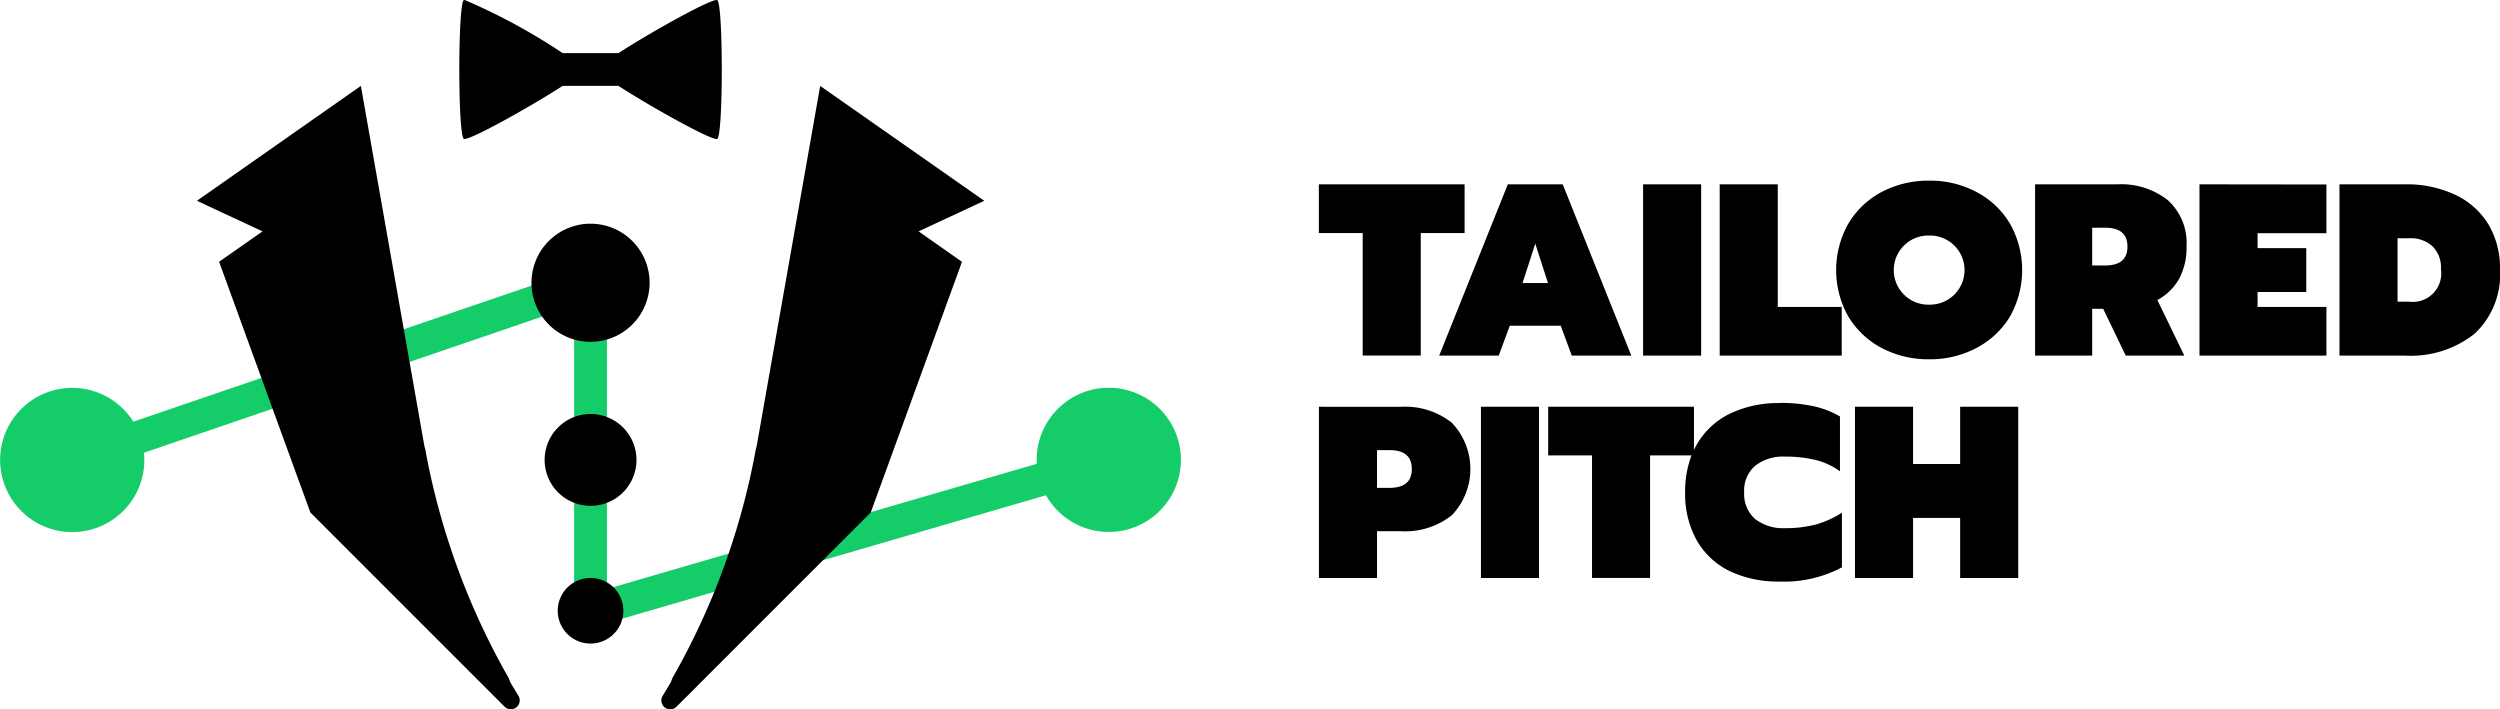 <svg xmlns="http://www.w3.org/2000/svg" width="154" height="43.691" viewBox="0 0 154 43.691"><defs><style>.a{fill:#14cd69;}</style></defs><g transform="translate(-914.967 -125.348)"><path d="M1043.295,137.776a6.166,6.166,0,0,0-2.928.694,5.234,5.234,0,0,0-2.053,1.947,5.827,5.827,0,0,0,0,5.736,5.269,5.269,0,0,0,2.053,1.932,6.166,6.166,0,0,0,2.928.694,6.047,6.047,0,0,0,2.9-.694,5.241,5.241,0,0,0,2.068-1.932,5.827,5.827,0,0,0,0-5.736,5.207,5.207,0,0,0-2.068-1.947A6.047,6.047,0,0,0,1043.295,137.776Zm-37.6.226v3h2.7v7.547h3.577v-7.547h2.7v-3Zm11.639,0-4.227,10.551h3.668l.68-1.842h3.139l.68,1.842h3.668L1020.716,138Zm8.333,0v10.551h3.577V138Zm4.719,0v10.551h7.516v-3h-3.939V138Zm19.428,0v10.551h3.517V145.67h.679l1.389,2.883h3.608l-1.66-3.426a3.33,3.33,0,0,0,1.328-1.284,4.027,4.027,0,0,0,.468-2.007,3.547,3.547,0,0,0-1.147-2.853,4.626,4.626,0,0,0-3.109-.981Zm10.127,0v10.551h7.819v-3h-4.241v-.92h3v-2.7h-3v-.921h4.241v-3Zm8.624,0v10.551h4.045a6.319,6.319,0,0,0,4.272-1.344,4.982,4.982,0,0,0,1.569-3.984,5.193,5.193,0,0,0-.725-2.777,4.744,4.744,0,0,0-2.053-1.812,6.972,6.972,0,0,0-3.064-.634Zm-15.234,2.672h.8q1.373,0,1.374,1.162T1054.132,143h-.8Zm-10.038.482a2.129,2.129,0,1,1,0,4.257,2.106,2.106,0,0,1-1.51-.574,2.129,2.129,0,0,1,1.51-3.683Zm28.849.167h.71a1.994,1.994,0,0,1,1.449.5,1.836,1.836,0,0,1,.513,1.4,1.754,1.754,0,0,1-1.962,2.007h-.71Zm-53.117.332.785,2.43h-1.569Zm15.074,9.822a6.869,6.869,0,0,0-3.109.664,4.737,4.737,0,0,0-2.022,1.9q-.089.155-.167.317V151.7h-8.98v3h2.7v7.547h3.577v-7.547h2.552a6.242,6.242,0,0,0-.393,2.279,5.872,5.872,0,0,0,.709,2.943,4.737,4.737,0,0,0,2.022,1.9,7,7,0,0,0,3.109.649,7.58,7.58,0,0,0,3.819-.875v-3.366a6.026,6.026,0,0,1-1.6.725,7.356,7.356,0,0,1-1.9.227,2.814,2.814,0,0,1-1.842-.559,2.033,2.033,0,0,1-.679-1.645,2.01,2.01,0,0,1,.664-1.63,2.788,2.788,0,0,1,1.857-.573,7.625,7.625,0,0,1,1.9.212,4.175,4.175,0,0,1,1.479.694v-3.381a5.7,5.7,0,0,0-1.645-.634,9.614,9.614,0,0,0-2.053-.2Zm-28.4.227v10.55h3.578v-2.883h1.494a4.627,4.627,0,0,0,3.11-.981,4.121,4.121,0,0,0,0-5.705,4.626,4.626,0,0,0-3.11-.98Zm9.98,0v10.55h3.577V151.7Zm23.041,0v10.55h3.578v-3.7h2.9v3.7h3.578V151.7h-3.578v3.531h-2.9V151.7Zm-29.443,2.671h.77q1.373,0,1.374,1.162t-1.374,1.162h-.77Z" transform="translate(-9.486 -1.299)"/><path class="a" d="M952.355,143.221l-29.174,9.972a4.442,4.442,0,1,0,.678,2.355q0-.222-.027-.442l26.5-9.059V166.19l29.068-8.464a4.442,4.442,0,1,0-.573-2.179q0,.12.012.239L952.355,163.5Z" transform="translate(0 -1.869)"/><path d="M945.008,125.348a.1.1,0,0,0-.054.008c-.37.214-.37,8.334,0,8.547.269.155,4.037-1.939,6.087-3.264h3.439c2.049,1.324,5.818,3.419,6.087,3.264.37-.214.37-8.334,0-8.547-.269-.155-4.037,1.939-6.087,3.263h-3.439a37.031,37.031,0,0,0-6.033-3.271Zm-6.395,5.292-10.1,7.076,4.042,1.884-2.675,1.873,5.62,15.44,11.966,11.966a.546.546,0,0,0,.859-.659l-.506-.839-.1-.265a44.46,44.46,0,0,1-5.15-14.148l-.036-.1Zm28.294,0-3.92,22.231-.036.1a44.461,44.461,0,0,1-5.149,14.147l-.1.266-.506.839a.546.546,0,0,0,.859.659l11.966-11.966,5.62-15.44L972.97,139.6l4.042-1.884Zm-14.147,8.488a3.638,3.638,0,1,0,3.638,3.638,3.638,3.638,0,0,0-3.638-3.638Zm0,11.722a2.829,2.829,0,1,0,2.83,2.829,2.829,2.829,0,0,0-2.83-2.829Zm0,10.1a2.021,2.021,0,1,0,2.021,2.021,2.021,2.021,0,0,0-2.021-2.021Z" transform="translate(-1.416)"/></g></svg>